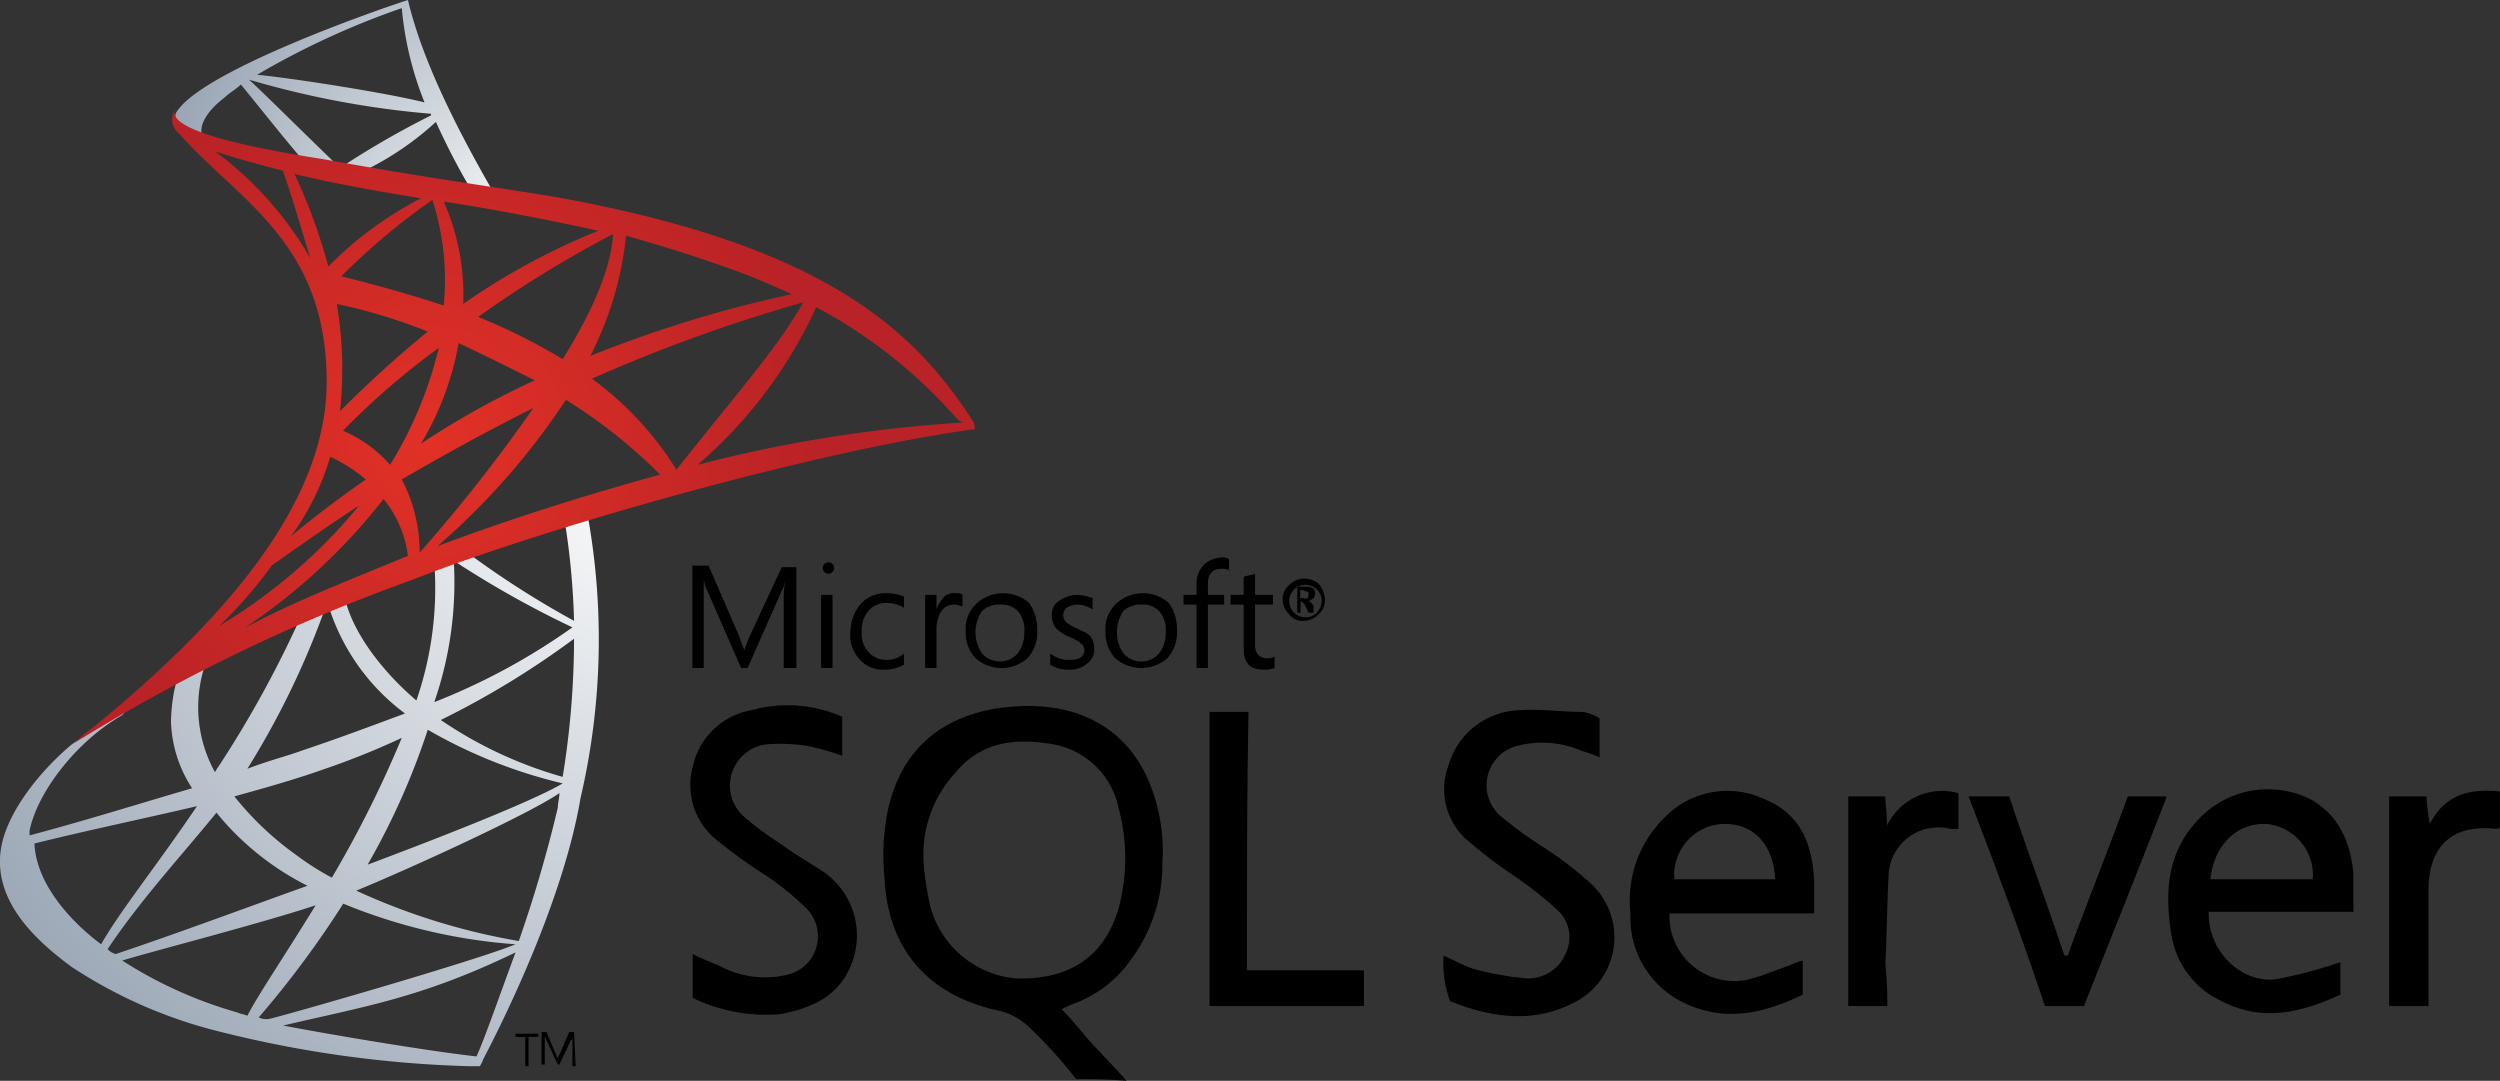 <svg xmlns="http://www.w3.org/2000/svg" xmlns:xlink="http://www.w3.org/1999/xlink" id="Layer_1" data-name="Layer 1" viewBox="0 0 153.82 66.5">
  <rect x="0" y="0" width="153.82" height="66.5" fill="#333333" stroke="none"/>
  <defs>
    <radialGradient id="radial-gradient" cx="-265.62" cy="389.13" r="40.09" gradientTransform="matrix(1.44 0 0 -1.44 422.85 588.66)" gradientUnits="userSpaceOnUse">
      <stop offset="0" stop-color="#fff"/>
      <stop offset=".87" stop-color="#99a5b4"/>
      <stop offset=".99" stop-color="#8a97a8"/>
    </radialGradient>
    <radialGradient id="radial-gradient-2" cx="-270.18" cy="398.23" r="19.63" xlink:href="#radial-gradient"/>
    <radialGradient id="radial-gradient-3" cx="-275.31" cy="389.92" r="16.63" gradientTransform="matrix(1.44 0 0 -1.44 422.85 588.66)" gradientUnits="userSpaceOnUse">
      <stop offset="0" stop-color="#e23126"/>
      <stop offset="1" stop-color="#b92226"/>
    </radialGradient>
  </defs>
  <g id="Layer_1-2" data-name="Layer 1">
    <path fill="url(#radial-gradient)" d="M36.12 31.5c-.1-.3-1.1.3-1.4.4a46.21 46.21 0 01.6 6.3 56.44 56.44 0 01-6.7-4.3l-.7.3v-.3l-1 .3c-.3.2-.2 0-.2.4a21.23 21.23 0 01-1.1 8.5c-2-1.7-3.9-4.1-4.4-6.3a1.45 1.45 0 01-.7.2c-.3.1-.4 0-.3.3a13.12 13.12 0 004.7 6.6c-1.9.7-4 1.5-6.4 2.3-.8.3-2 .6-3.3 1.1a51.23 51.23 0 004.9-10.2l-1.5.6a67.31 67.31 0 01-5.2 9.5c-.1.1-.1.2-.2.3a8.26 8.26 0 01-.6-6.6c.1-.4-1.3.6-1.4.7-.4.2-.4.5-.5.9a11.08 11.08 0 00-.2 1.9 7.92 7.92 0 001.3 4.1c-3.1.9-6.6 2-10 2.9v-.3c.5-2.4 2.9-5.5 5.7-7.1l.7-.8-3.8 2.6c-1.8 1.5-3.8 3.9-4.3 6.1-.7 3.2 1.7 5.7 4.3 7.6a29.23 29.23 0 009.2 4 70.47 70.47 0 0015.2 2.1h.7a1.47 1.47 0 00.2-.4c.3-.6 4.8-9 6-16.1a42.93 42.93 0 00.4-17.6m-8.2 3a60.4 60.4 0 007.3 4.1 39.45 39.45 0 01-8.5 4.6 22.52 22.52 0 001.2-8.7m-8.2 12.9a47.31 47.31 0 005-2 69 69 0 01-4.3 8.6 16.44 16.44 0 01-2.2-1.4 18.75 18.75 0 01-3.8-3.6c1.8-.5 3.6-1 5.3-1.6m-17.6 4.5c3.2-.8 6.6-1.5 10-2.3-2.5 3.7-4.7 6.4-5.9 8.5-2-1.5-4-3.8-4.1-6.2m4.5 6.5c2-3 4.5-5.7 6.7-8.4a16.18 16.18 0 001.8 1.9 17 17 0 003.8 2.6C15 55.9 11 57.4 7.12 58.7a1.07 1.07 0 01-.5-.3m8.6 4.1c-.2-.1-.4-.1-.6-.2a26.48 26.48 0 01-7.1-3.2c1.6-.5 8.6-2.3 11.9-3.4-1.9 3.1-3.6 5.6-4.2 6.8m14.1 2.5c-2.7-.3-8.2-1.2-11.9-1.9 5.1-1.2 8.5-1.7 14.3-4.5-1 2.7-1.9 5.3-2.4 6.4m-12.8-2.3a1.08 1.08 0 01-.6-.1 60.05 60.05 0 005.2-7 34.36 34.36 0 0010.6 2.5c-2.4 1-14.6 4.5-15.2 4.6m17.8-13a81.75 81.75 0 01-2.4 8.2 39.93 39.93 0 01-10-3.1c3.4-1.4 10.6-4.7 12.5-6 0 .3-.1.6-.1.9m.3-1.5c-2 1.2-8.8 3.8-12 5a44.42 44.42 0 003.7-8.3 30.7 30.7 0 008.3 3.3m0-.4a25.71 25.71 0 01-7.5-3.5 53 53 0 008.2-5 53.06 53.06 0 01-.7 8.5"/>
    <path fill="url(#radial-gradient-2)" d="M12.92 9c-1.3-1 .1-2.4.9-3 .3-.3.7-.5 1-.8 1 1.2 3.5 4.4 4.5 5.4l1.8-.1c-.9-.8-4.7-4.6-5.8-5.6A56 56 0 0026.52 7v.1a54 54 0 00-5.4 3.1l1.5.2a18.39 18.39 0 004.2-2.9A43.25 43.25 0 0029 11.7l1.4.2C27.8 7.4 25.9 3.4 25.1 0 23.22.6 12.92 4.2 11 6.7c-.9 1 1.2 1.8 1.9 2.3M24.72.5a20.45 20.45 0 001.4 5.8c-2.4-.6-8.2-1.5-10.3-1.7a49.45 49.45 0 018.9-4.1"/>
    <path fill="url(#radial-gradient-3)" d="M59.92 26c-3.6-5.6-9-10.8-25.3-13.8-3.4-.6-7.5-1.1-14.7-2.4-2.5-.4-10-1.6-9.1-3.1A1.07 1.07 0 0011 8.2c3.7 4.2 9.1 6.7 9.1 15.3 0 7.9-7.1 15.3-14.3 21.2a10.59 10.59 0 00-1.2 1 109.11 109.11 0 0120.7-10c8.4-3.3 25.1-8 34.7-9.3zm-14-9.1c1 .4 1.9.8 2.8 1.2a75.6 75.6 0 00-12.4 3.8 20.87 20.87 0 002.2-7.4c2.48.7 5 1.5 7.4 2.4zm-11.3 5.2a36 36 0 00-5.2-2.6 70 70 0 018.3-5.1c-.1 1.9-1.1 4.5-3.1 7.7zm-13.9-3.4a34.11 34.11 0 015.6 1.7 70.61 70.61 0 00-5.4 4.9 24 24 0 00-.2-6.6zM27 21.4a24.54 24.54 0 01-3 7.2 8 8 0 00-2.9-2.1 46.48 46.48 0 015.9-5.1zm1.2-.3c1.5.7 3.1 1.5 4.7 2.3a51.22 51.22 0 00-7 3.9 18.13 18.13 0 002.32-6.2zm8.6-6.9a41.94 41.94 0 00-8.3 4.5 14.19 14.19 0 00-1.2-6.3c3.22.5 6.32 1.1 9.52 1.8zm-10.2-1.9a15.9 15.9 0 01.7 6.5c-2.1-.7-4.3-1.3-6.3-1.8a40.59 40.59 0 015.6-4.7zm-13.4-3q1.8.6 4.2 1.2c.7 2 1.2 3.8 1.7 5.4a21.63 21.63 0 00-5.88-6.6zm4.9 1.4c2.9.7 6 1.2 7.8 1.5a22.43 22.43 0 00-5.7 4.2 34.4 34.4 0 00-2.08-5.7zm2.2 17.4a9.25 9.25 0 012.2 1.4c-1.7 1.2-3.3 2.4-4.6 3.5a16 16 0 002.42-4.9zm-3.6 6.7c1.3-.9 3.1-2.2 5.4-3.7a33.13 33.13 0 01-8.6 7.4 27.33 27.33 0 003.22-3.7zm-1.6 3.8a36.5 36.5 0 008.5-7.9 7 7 0 011.5 3.5c-3.88 1.6-6.98 2.8-9.98 4.4zM25.82 34a9.62 9.62 0 00-1.1-4.5c2.4-1.4 5.1-2.9 8.1-4.4a98.38 98.38 0 01-7 8.9zm1.1-.4a43.73 43.73 0 007.9-9 32.61 32.61 0 015.8 4.6c-4 1.1-8.62 2.5-13.7 4.4zm14.7-4.7a20 20 0 00-5.2-5.6 98.28 98.28 0 0113-4.7c-1.5 2.7-4 5.5-7.8 10.3zm1.3-.3a28.24 28.24 0 007.3-9.7 30.63 30.63 0 018.6 6.8 1.38 1.38 0 00.4.3 85.6 85.6 0 00-16.3 2.6z"/>
    <path d="M33.12 63.8h-.6v1.8h-.2v-1.8h-.6v-.2h1.4M35.42 65.6h-.2v-1.8c0 .1 0 .2-.1.2l-.7 1.5h-.1l-.7-1.5a.31.31 0 00-.1-.2v1.7h-.2v-2h.3l.6 1.4a.35.35 0 00.1.2.35.35 0 01.1-.2l.6-1.4h.3M81.52 36.9a1.09 1.09 0 01-.4.9 1.27 1.27 0 01-.9.4 1 1 0 01-.9-.4 1.27 1.27 0 01-.4-.9 1.09 1.09 0 01.4-.9 1.27 1.27 0 01.9-.4 1.4 1.4 0 01.9.3 1.62 1.62 0 01.4 1m-.2 0a1 1 0 10-.3.8 1.14 1.14 0 00.3-.8m-.5.8h-.3l-.2-.4q-.15-.3-.3-.3v.7h-.2v-1.6h.5a.9.9 0 01.5.1.5.5 0 010 .6c-.1.1-.2.1-.3.2q.15 0 .3.3zm-.3-1.1c0-.1 0-.2-.1-.2s-.2-.1-.3-.1H80v.5h.2c.2.1.3 0 .3-.2M48.92 41.1h-.7v-4.2a5.74 5.74 0 01.1-1.2c-.1.3-.1.5-.2.6L46 41.1h-.4l-2.1-4.8c-.1-.1-.1-.3-.2-.6v5.4h-.7v-6.3h1l1.9 4.4a6.89 6.89 0 00.3.8 6.89 6.89 0 01.3-.8l2-4.3h.9v6.2zM51.32 35a.35.35 0 11-.1-.3.37.37 0 01.1.3m-.1 1.6v4.5h-.7v-4.5zM55.62 40.9a2.38 2.38 0 01-1.2.3 1.89 1.89 0 01-1.5-.6 2.11 2.11 0 01-.6-1.6 2.79 2.79 0 01.6-1.8 2.06 2.06 0 011.7-.7 3 3 0 011 .2v.7a2 2 0 00-1.1-.3 1.43 1.43 0 00-1.1.5 1.84 1.84 0 00-.4 1.3 1.59 1.59 0 00.4 1.2 1.43 1.43 0 001.1.5 1.5 1.5 0 001.1-.4zM59.12 37.3a.94.94 0 00-1.2.3 2.13 2.13 0 00-.3 1.2v2.3h-.7v-4.5h.7v.9a2.18 2.18 0 01.5-.8.84.84 0 01.7-.2c.2 0 .3 0 .4.1v.7zM63.82 38.8a2.35 2.35 0 01-.6 1.7 2.43 2.43 0 01-3.2 0 2.27 2.27 0 01-.6-1.6 2.14 2.14 0 01.7-1.8 2.43 2.43 0 013.2 0 2.86 2.86 0 01.5 1.7m-.8.1a1.7 1.7 0 00-.4-1.3 1.37 1.37 0 00-1.1-.4 1.5 1.5 0 00-1.1.4 2.31 2.31 0 000 2.6 1.46 1.46 0 002.2 0 2 2 0 00.4-1.3M67.32 39.9a1 1 0 01-.4.9 1.59 1.59 0 01-1.2.4 2 2 0 01-1.1-.3v-.7a1.75 1.75 0 001.2.4q.9 0 .9-.6a.52.52 0 00-.2-.4 2.15 2.15 0 00-.7-.4 2.77 2.77 0 01-.8-.5 1.14 1.14 0 01-.3-.8 1 1 0 01.4-.9 2.1 2.1 0 011.1-.4 3 3 0 011 .2v.7a1.69 1.69 0 00-1-.3 1.42 1.42 0 00-.6.2.6.6 0 000 .9 3.22 3.22 0 00.7.4c.4.2.7.3.8.5a1.17 1.17 0 01.2.7M72.42 38.8a2.35 2.35 0 01-.6 1.7 2.43 2.43 0 01-3.2 0 2.27 2.27 0 01-.6-1.6 2.14 2.14 0 01.7-1.8 2.43 2.43 0 013.2 0 2.86 2.86 0 01.5 1.7m-.7.1a1.7 1.7 0 00-.4-1.3 1.37 1.37 0 00-1.1-.4 1.5 1.5 0 00-1.1.4 2.31 2.31 0 000 2.6 1.46 1.46 0 002.2 0 2 2 0 00.4-1.3M75.62 35.1a.75.75 0 00-.5-.1c-.5 0-.8.3-.8.9v.7h1v.6h-1v3.9h-.7v-3.9h-.8v-.6h.8v-.7a1.66 1.66 0 01.5-1.2 1.78 1.78 0 011-.4.75.75 0 01.5.1zM78.42 41.1a1.48 1.48 0 01-.7.1c-.8 0-1.2-.4-1.2-1.3v-2.7h-.8v-.6h.8v-1.1c.2-.1.5-.1.7-.2v1.3h1.1v.6h-1.1v2.5a.85.85 0 00.2.6.76.76 0 00.5.2.9.9 0 00.5-.1z" class="cls-4"/>
    <path d="M66.22 66.4a28.91 28.91 0 00-2.9-3.2 4 4 0 00-1.8-1c-4.3-.9-6.9-3.7-7.1-8.2a14 14 0 01.2-4.1c.8-3.8 3.4-6 7.4-6.4s7 1.1 8.5 4.2a11.08 11.08 0 011 5.4 9.88 9.88 0 01-1.9 5.9 7.47 7.47 0 01-3.4 2.7 6.31 6.31 0 00-.9.4c.6.6 1 1.1 1.5 1.7.8.9 1.7 1.8 2.5 2.7a30.09 30.09 0 00-3.1-.1zm-9.4-13.5a16 16 0 00.3 2.3 6 6 0 005.4 5c3.1.1 5.4-1.2 6.3-4.3a11.85 11.85 0 000-6.2 5 5 0 00-4-3.9c-2.3-.4-4.4-.2-6 1.7a7.44 7.44 0 00-2 5.4zM144 59.2v2c-2.4 1.1-4.8 1.7-7.3.4a5.44 5.44 0 01-3.1-4.1c-.4-2.5-.3-4.9 1.5-6.9a5.85 5.85 0 015.7-1.9c2.4.5 3.8 2.4 4 5.1v2.3h-8.9c-.1 2.5 2.2 4.6 4.4 4.1a29.33 29.33 0 003.7-1zm-8-5.1h6.3a3.16 3.16 0 00-2.8-3.4c-1.88-.1-3.28 1.3-3.5 3.4zM111.62 56.2h-8.9a4 4 0 004.7 4.1c.9-.2 1.8-.6 2.7-.9a3.39 3.39 0 01.8-.3v2.1c-2.3 1.1-4.6 1.7-7.1.6a5.81 5.81 0 01-3.5-5.6 7.13 7.13 0 012.1-5.9 5.36 5.36 0 016.2-1.1c2.2.9 2.9 2.8 3 5zm-2.4-2.1c-.1-2.2-1.4-3.5-3.3-3.4a3.15 3.15 0 00-2.9 3.4zM88.82 58.8c.7.3 1.2.6 1.8.8a19.09 19.09 0 003.3.6 2.51 2.51 0 002.4-1.5 2.27 2.27 0 00-.6-2.8 22.26 22.26 0 00-2.4-1.9 29.19 29.19 0 01-2.8-2.1 4.18 4.18 0 01-1.4-4.8 4.69 4.69 0 014.3-3.4c1.3-.1 2.6.1 3.9.1a2.46 2.46 0 011.1.4v2.4a7.6 7.6 0 00-1.1-.4 6.1 6.1 0 00-4-.3 2.5 2.5 0 00-1 4.3 24.76 24.76 0 002.6 1.9 21.73 21.73 0 013 2.3 4.49 4.49 0 01-1.1 7.3c-2.5 1.3-5.1.9-7.6-.1a6.81 6.81 0 01-.4-2.8zM42.62 61.4v-2.7c.6.3 1.1.5 1.6.7a5.89 5.89 0 004.1.6 2.43 2.43 0 001.2-4.2 16.86 16.86 0 00-2.5-2 30.63 30.63 0 01-2.9-2.1 4.31 4.31 0 01-1.5-4.5 4.48 4.48 0 013.6-3.5 8.34 8.34 0 015.6.4v2.4a16.55 16.55 0 00-2.1-.6 11.11 11.11 0 00-2.6-.1 2.56 2.56 0 00-1.4 4.4A19.52 19.52 0 0048 51.9c.8.6 1.7 1.1 2.6 1.7a4.75 4.75 0 011.9 5.4c-.7 2.2-2.4 3-4.5 3.4a10.4 10.4 0 01-5.38-1zM76.72 59.7h7.2v2.2h-9.5V43.8h2.4c-.1 5.3-.1 10.5-.1 15.9zM121.12 49h2.5c1.1 3.3 2.3 6.5 3.4 9.8h.2c1.2-3.3 2.5-6.5 3.7-9.8h2.4c-1.7 4.4-3.4 8.6-5.1 12.9h-2.4c-1.4-4.2-3-8.5-4.7-12.9zM116.12 61.9h-2.4V49H116c0 .5.1 1 .1 1.8a3.77 3.77 0 014.4-2V51h-.5a3.06 3.06 0 00-3.8 2.9c-.1 1.8-.1 3.6-.2 5.4a21.75 21.75 0 01.12 2.6zM153.82 48.7v2.2a.31.31 0 01-.2.1c-2.7-.3-4.2 1-4.2 3.8v7.1H147V49h2.3a12.77 12.77 0 00.2 1.7c.92-1.8 2.42-2.2 4.32-2z"/>
  </g>
</svg>
